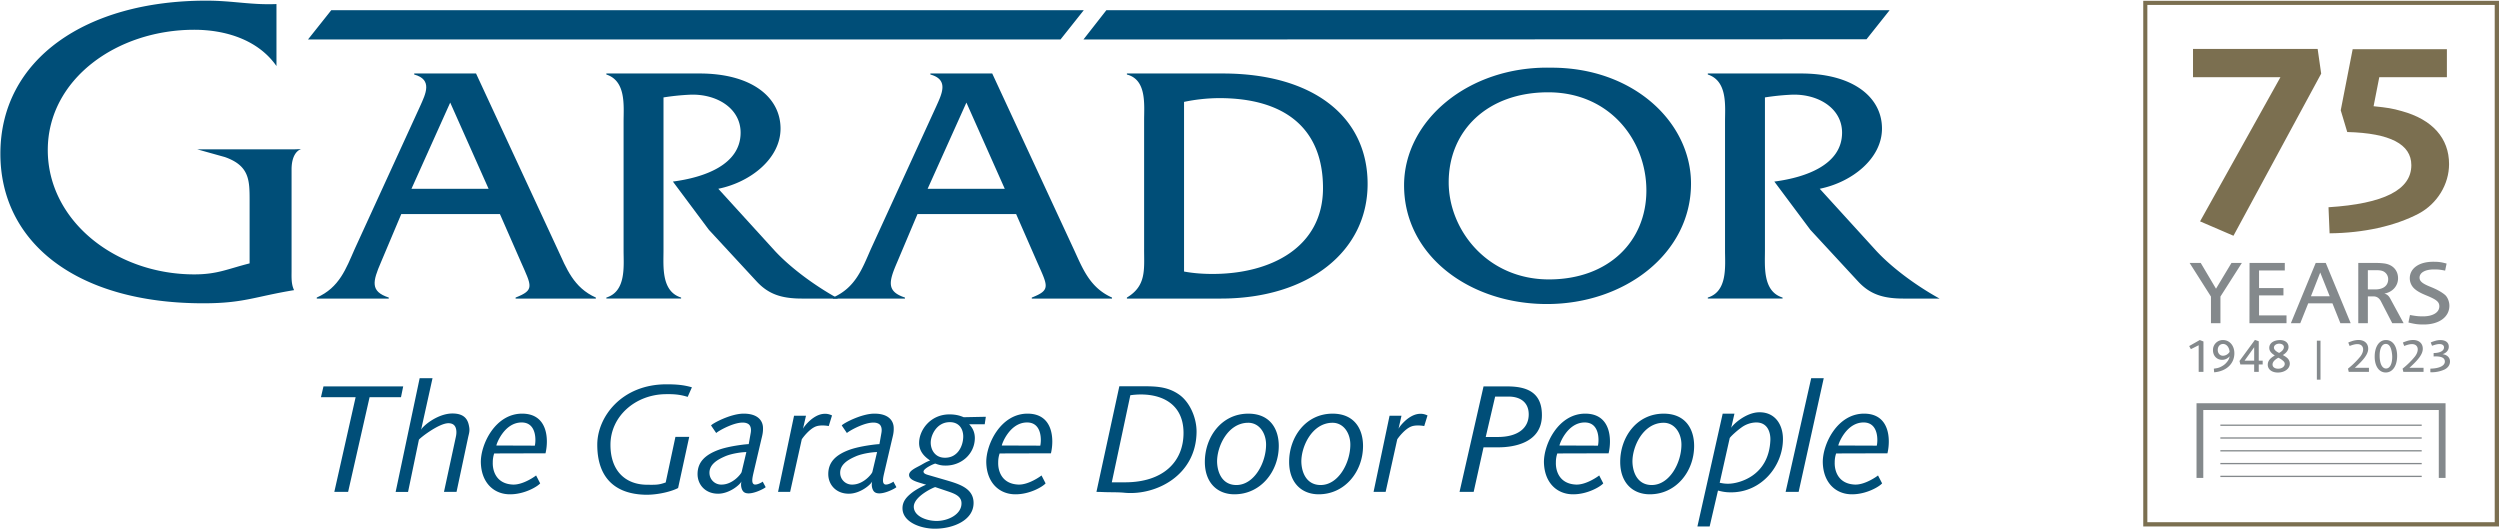 <svg xmlns="http://www.w3.org/2000/svg" xmlns:xlink="http://www.w3.org/1999/xlink" xml:space="preserve" width="1891" height="400" viewBox="-0.29 -0.49 1891 400"><path fill="#004E78" fill-rule="evenodd" d="M369.27 142.3h-58.32l29.3-65.2 29.02 65.2zm8.58 19.13 16 36.5c7.98 18.1 10.36 20.95-4.14 26.65v.77h60.7v-.77c-16.89-7.5-22.22-22-29.03-36.74L359.79 55.1h-46.77v.78c14.2 3.87 8.59 14.75 4.42 24.06l-49.43 107.9c-6.52 14.74-11.54 29.23-28.71 36.74v.77h54.47v-.77c-14.21-4.66-12.14-12.17-5.92-26.65l15.39-36.5h74.6z" clip-rule="evenodd"/><path fill="#004E78" d="M458.36 55.1v.77c15.1 4.92 13.03 23.8 13.03 35.7v97.55c0 11.64 2.07 30.8-13.03 35.46v.76h56.55v-.76c-15.1-4.66-13.33-23.54-13.33-35.46V73.2a179.54 179.54 0 0 1 20.13-2.06c19.85-.78 38.2 10.09 38.2 28.71 0 24.33-27.54 33.9-51.22 37l27.23 36.5 36.13 39.06c8.9 9.58 18.66 12.94 34.34 12.94h27.25c-16.88-9.32-35.52-22.76-47.97-36.23l-42.64-46.82c24.28-4.92 47.08-22.78 47.08-45.54 0-23.56-21.62-41.66-61.29-41.66h-70.46z"/><path fill="#004E78" fill-rule="evenodd" d="M759.71 142.3h-58.33l29.32-65.2 29.01 65.2zm8.6 19.13 15.98 36.5c7.99 18.1 10.36 20.95-4.14 26.65v.77h60.69v-.77c-16.88-7.5-22.2-22-29.02-36.74L750.23 55.1h-46.78v.78c14.21 3.87 8.6 14.75 4.44 24.06l-49.44 107.9c-6.5 14.74-11.55 29.23-28.72 36.74v.77h54.48v-.77c-14.21-4.66-12.14-12.17-5.92-26.65l15.41-36.5h74.6zM895.31 76.58a133.3 133.3 0 0 1 26.65-2.85c49.45 0 78.47 22.77 78.47 68.05 0 44.76-39.39 64.94-83.5 64.94-7.4 0-14.5-.51-21.61-1.82V76.58zm-30.2 111.52c0 15.27 1.78 27.67-13.02 36.48v.77h71.06c66.32 0 111.02-35.7 111.02-86.68 0-51.5-42.03-83.57-109.54-83.57h-72.54v.78c15.1 3.87 13.03 22.76 13.03 34.67v97.55zM1170.72 69.33c46.77 0 74.31 36.48 74.31 74.26 0 38.55-28.72 67.27-73.73 67.27-46.48 0-75.8-37.26-75.8-73.48 0-39.07 29.32-68.05 75.22-68.05m2.07-18.63c-62.2-1.3-111.04 39.85-111.04 89.01 0 53.03 49.45 89.77 108.08 89.77 58.92 0 108.96-38.28 108.96-91.07 0-46.56-43.82-87.97-106-87.7" clip-rule="evenodd"/><path fill="#004E78" d="M1291.49 55.1v.77c15.1 4.92 13.03 23.8 13.03 35.7v97.55c0 11.64 2.08 30.8-13.03 35.46v.76h56.56v-.76c-15.12-4.66-13.34-23.54-13.34-35.46V73.2a179.34 179.34 0 0 1 20.14-2.06c19.84-.78 38.2 10.09 38.2 28.71 0 24.33-27.54 33.9-51.23 37l27.24 36.5 36.12 39.06c8.9 9.58 18.65 12.94 34.35 12.94h27.24c-16.87-9.32-35.52-22.76-47.97-36.23l-42.64-46.82c24.29-4.92 47.08-22.78 47.08-45.54 0-23.56-21.6-41.66-61.29-41.66h-70.46zM836.58 7.21l-17.35 22.17 592.3-.16 17.5-22.01zM250.29 7.21l-17.62 22.17h569.2l17.62-22.17zM208.84 2.58C189.62 3.38 175.77 0 155.78 0 64.5 0 0 44.45 0 115.8c0 66.68 56.96 113.12 153.5 113.12 30.56 0 38.47-4.97 68.65-9.95-2.27-4.64-1.89-9.95-1.89-14.94v-76.3c-.02-9.9 3.8-14.38 7.3-15.46l-5.41.2H148.9l20.9 5.84c18.5 6.52 18.71 17.39 18.71 32.64v47.78c-16.97 4.3-24.47 8.32-41.83 8.32-59.58 0-110.83-40.62-110.83-94.04 0-53.42 52-90.99 110.83-90.99 23 0 48.02 7.23 62.15 27.44V2.58zM303.02 299.93h-23.75l-16.25 71.65h-10.44l16.13-71.65h-26.23l1.9-8.14h60.3zM353.69 330.83l-8.66 40.75h-9.5l8.55-39.6c.48-2.27.95-3.87.83-6.24-.23-3.85-2.02-6.11-6.04-6.11-7.37 0-22.32 11.78-22.32 12.57l-8.19 39.39h-9.39l18.17-86.03h9.73l-8.67 39.16c.72-2.48 12.23-12.45 23.75-12.45 10.44 0 12 6.11 12.7 10.53.48 3.06-.36 5.1-.96 8.03M373.51 342.5a20.91 20.91 0 0 0-1.06 6.68c-.25 6.45 2.6 16.3 15.19 16.86 7.95.34 17.45-6.7 17.57-6.91l3.09 6c-2.14 2.5-11.88 8.27-22.68 8.27-12.1.1-21.84-8.5-22.2-24.12-.23-13.57 10.93-37.24 31.7-36.89 19.34.34 19.58 20.14 17.21 30l-38.82.11zm20.77-23.44c-13.3 0-19.22 16.65-19.1 17.43l29.07.11c.84-3.28 1.67-17.54-9.97-17.54M519.86 299.7c-6.17-1.9-10.8-2.14-16.85-2.04-22.8.35-41.42 16.76-41.54 38.05-.13 20.03 11.4 30.2 27.17 30.45 7.84.1 9.38.1 14.6-1.71l7.37-34.51h10.43l-8.41 38.7c-4.64 2.49-14.85 5.2-24.46 5.1-23.85-.46-36.8-13.48-36.68-38.15.12-20.6 18.28-45.39 52.34-45.39 7.49 0 12.94.45 19.24 2.27l-3.2 7.24zM562.24 371.58c-1.67-1.46-2.5-4.98-1.67-7.93-1.3 2.73-9.25 9.3-17.69 9.3-9.72 0-15.54-6.9-15.54-14.84 0-9.15 5.82-14.6 15.9-18.33 8.3-3.05 21.85-4.42 22.8-4.31l1.54-8.7c.47-2.84 0-5.79-2.5-6.91-7.13-3.4-23.61 6.56-23.61 7.23l-3.92-5.76c.94-1.47 14.71-8.94 24.69-8.94 11.04 0 14.48 5.65 14.6 10.64.11 3.5-.48 5.65-1.31 9.04l-5.94 25.36c-.7 3.17-1.77 7.59.6 8.49 2.01.67 6.3-1.8 6.41-2.14l2.25 4.18c-.12.68-12.34 7.36-16.61 3.62m-14.25-26.83c-6.29 2.73-11.99 6.46-11.63 12.9a8.87 8.87 0 0 0 9.14 8.4c8.54 0 14.84-8.16 15.18-9.52l3.57-15.05c-1.76-.13-10.69.79-16.26 3.27M626.57 321.78c-1.67-.35-6.3-.9-9.5.22-5.33 1.82-10.8 9.51-10.91 9.86l-8.8 39.72h-9.14l12.1-57.6h9.03l-2.26 9.85c.96-1.94 4.28-5.78 7.72-8.16 2.97-2.04 5.82-3.17 9.03-3.17 2 0 3.43.46 5.21 1.24l-2.48 8.04zM661.1 371.58c-1.65-1.46-2.48-4.98-1.65-7.93-1.31 2.73-9.27 9.3-17.7 9.3-9.73 0-15.54-6.9-15.54-14.84 0-9.15 5.8-14.6 15.9-18.33 8.3-3.05 21.84-4.42 22.8-4.31l1.53-8.7c.48-2.84 0-5.79-2.49-6.91-7.12-3.4-23.62 6.56-23.62 7.23l-3.92-5.76c.95-1.47 14.72-8.94 24.7-8.94 11.04 0 14.47 5.65 14.6 10.64.12 3.5-.48 5.65-1.31 9.04l-5.93 25.36c-.72 3.17-1.78 7.59.59 8.49 2.01.67 6.28-1.8 6.4-2.14l2.26 4.18c-.12.68-12.34 7.36-16.61 3.62m-14.25-26.83c-6.3 2.73-12 6.46-11.63 12.9a8.87 8.87 0 0 0 9.13 8.4c8.55 0 14.84-8.16 15.2-9.52l3.57-15.05c-1.79-.13-10.69.79-16.27 3.27M744.55 320.42H732.8c.82 1.01 4.28 4.19 4.28 10.52-.14 12-10.22 20.84-22.2 20.73-2.97 0-4.88-.46-7.6-1.47-.24-.36-9.02 3.5-9.02 6 0 1.58 2.02 2.14 3.56 2.6l14 4.07c9.97 2.94 20.3 6.23 20.3 17.09 0 13.02-15.2 19.35-28.85 19.46-10.92.13-24.92-4.86-24.92-15.5 0-5.21 3.2-8.7 7.36-11.89 3.33-2.6 9.38-5.54 10.57-5.87l-4.16-1.26c-4.16-1.24-8.66-2.7-8.78-6-.12-3.39 5.21-5.53 8.9-7.58 3.2-1.82 4.27-2.49 7-3.5-3.68-2.5-8.43-6.47-8.31-13.47.12-9.74 8.67-21.39 22.92-21.39 5.7 0 8.89 1.35 10.79 2.14l16.75-.34-.84 5.66zm-27.65 50.82-9.74-3.28c-.72-.1-16.26 6.9-16.26 14.83 0 6.91 9.01 10.65 16.98 10.76 9.13.1 19.22-5.1 19.1-13.37 0-5.32-5.1-7.23-10.08-8.94m.83-52.4c-9.5.22-14.02 9.73-14.02 15.5 0 4.87 2.73 10.64 9.38 11.33 11.27 1.02 15.43-9.51 15.2-16.53-.24-6-3.8-10.53-10.56-10.3M755.82 342.5a20.94 20.94 0 0 0-1.07 6.68c-.23 6.45 2.61 16.3 15.2 16.86 7.95.34 17.44-6.7 17.56-6.91l3.09 6c-2.14 2.5-11.87 8.27-22.67 8.27-12.1.1-21.84-8.5-22.2-24.12-.24-13.57 10.92-37.24 31.69-36.89 19.36.34 19.59 20.14 17.22 30l-38.82.11zm20.77-23.44c-13.3 0-19.23 16.65-19.1 17.43l29.08.11c.82-3.28 1.65-17.54-9.98-17.54M850.65 372.26c-4.62-.45-7.6-.34-12.1-.45-3.57 0-5.94-.23-9.5-.23l17.33-79.91H863c10.7 0 19.7.12 28.49 6.23 8.18 5.66 13.41 17.66 13.3 28.4-.36 32.95-30.75 48-54.14 45.96m4.05-73.8-14.02 65.87h9.97c29.08 0 44.4-15.73 44.28-37.56-.12-24.45-20.77-31.02-40.23-28.31M933.5 373.4c-13.41 0-22.55-9.18-22.44-24.8.13-18.56 12.6-36.2 32.89-36.2 16.61 0 23.03 11.77 23.03 24.42 0 19.39-13.77 36.57-33.47 36.57m10.3-54.1c-15.65.12-23.84 18.45-23.48 29.99.36 8.5 4.4 17.1 14.6 17.1 13.4 0 22.44-16.75 22.44-30.56 0-8.72-5.11-16.53-13.55-16.53M997.25 373.4c-13.42 0-22.55-9.18-22.44-24.8.11-18.56 12.58-36.2 32.87-36.2 16.63 0 23.03 11.77 23.03 24.42 0 19.39-13.77 36.57-33.46 36.57m10.31-54.1c-15.66.12-23.85 18.45-23.5 29.99.36 8.5 4.4 17.1 14.6 17.1 13.42 0 22.44-16.75 22.44-30.56 0-8.72-5.1-16.53-13.54-16.53M1077 321.78c-1.66-.35-6.3-.9-9.5.22-5.34 1.82-10.8 9.51-10.92 9.86l-8.78 39.72h-9.13l12.1-57.6h9.02l-2.24 9.85c.94-1.94 4.26-5.78 7.69-8.16 2.97-2.04 5.83-3.17 9.03-3.17 2.02 0 3.44.46 5.21 1.24l-2.48 8.04zM1133.14 337.87h-11.28l-7.47 33.71h-10.69l18.16-79.79h17.8c13.42 0 26.35 3.4 26.35 21.62.13 21.27-21.6 24.46-32.87 24.46m7.7-38.38h-10.2l-7.12 30.56h9.02c15.43 0 23.5-6.8 23.5-17.09 0-9.05-6.28-13.47-15.2-13.47M1177.65 342.5a20.53 20.53 0 0 0-1.06 6.68c-.26 6.45 2.59 16.3 15.19 16.86 7.95.34 17.44-6.7 17.56-6.91l3.08 6c-2.14 2.5-11.87 8.27-22.67 8.27-12.1.1-21.83-8.5-22.2-24.12-.23-13.57 10.93-37.24 31.7-36.89 19.35.34 19.57 20.14 17.21 30l-38.81.11zm20.76-23.44c-13.28 0-19.23 16.65-19.1 17.43l29.08.11c.83-3.28 1.65-17.54-9.98-17.54M1247.67 373.4c-13.4 0-22.54-9.18-22.43-24.8.11-18.56 12.58-36.2 32.87-36.2 16.63 0 23.04 11.77 23.04 24.42 0 19.39-13.78 36.57-33.48 36.57m10.33-54.1c-15.66.12-23.85 18.45-23.5 29.99.35 8.5 4.4 17.1 14.6 17.1 13.42 0 22.44-16.75 22.44-30.56 0-8.72-5.1-16.53-13.54-16.53M1308.92 371.92c-3.68 0-6.3-.45-9.73-1.36l-6.3 27.16h-9.26l19.12-85.33h8.9l-2.5 10.87c.95-2.38 11.16-11.9 21.37-11.9 11.75-.1 17.81 9.19 17.81 20.27 0 20.37-16.27 40.4-39.41 40.29m18.87-52.86a19.54 19.54 0 0 0-10.93 3.86c-3.31 2.36-7.7 6.33-8.78 7.91l-7.59 33.84c1.3.23 3.92.92 7.71.68 5.22-.22 29.56-4.62 30.63-33.15.12-4.53-1.42-13.36-11.04-13.14M1360.19 371.58h-9.84l19.35-86.02h9.49zM1388.56 342.5a20.53 20.53 0 0 0-1.07 6.68c-.24 6.45 2.61 16.3 15.2 16.86 7.94.34 17.44-6.7 17.55-6.91l3.1 6c-2.13 2.5-11.88 8.27-22.67 8.27-12.11.1-21.85-8.5-22.2-24.12-.24-13.57 10.93-37.24 31.7-36.89 19.34.34 19.57 20.14 17.2 30l-38.81.11zm20.77-23.44c-13.3 0-19.23 16.65-19.11 17.43l29.08.11c.83-3.28 1.66-17.54-9.97-17.54"/><defs><path id="a" d="M1620.73 0h269.23v397.71h-269.23z"/></defs><clipPath id="b"><use xlink:href="#a" overflow="visible"/></clipPath><g clip-path="url(#b)"><defs><path id="c" d="M1620.86.11h269.09v397.6h-269.09z"/></defs><clipPath id="d"><use xlink:href="#c" overflow="visible"/></clipPath><path fill="#7B6F50" d="M1886.71 3.24v391.24h-262.74V3.24h262.74m3.24-3.24h-269.22v397.71h269.22V0z" clip-path="url(#d)"/></g><path fill="#7B6F50" d="m1689.1 177.83-25.26-10.88 60.8-109.06h-66.14V36.52h94.28l2.67 18.69-66.35 122.62M1829.39 161c-17.87 9.44-41.9 14.78-67.58 14.99l-.82-19.72c41.9-2.67 62.65-13.15 62.65-31.84 0-15.81-16.02-24.23-48.48-25.06l-4.92-16.43 9.03-46.21h71.27v21.16h-51.14l-4.31 21.97c10.27 1.03 14.17 1.64 21.36 3.7 23.2 6.37 35.73 20.54 35.73 40.05 0 15.4-9.03 29.99-22.8 37.38" clip-path="url(#b)"/><path fill="#84898C" d="M1662.79 280.8v-20.16l-5.9 2.97-1.28-2.34 8-4.56 2.79 1.1v22.99h-3.61M1674.5 281.12l-.25-2.76c3.18-.43 4.24-.74 6.5-2.05 1.31-.75 2.52-1.8 3.5-3.08a8.11 8.11 0 0 0 1.95-4.24 7.28 7.28 0 0 1-5.73 2.69c-3.96 0-6.86-3.08-6.86-7.26a7.48 7.48 0 0 1 7.57-7.7c4.99 0 8.6 4.2 8.6 10 0 7.9-6.02 13.62-15.29 14.4m6.76-21.44c-2.37 0-4.03 1.88-4.03 4.53 0 2.55 1.66 4.39 3.96 4.39a6.07 6.07 0 0 0 4.99-2.94c-.22-3.43-2.3-5.98-4.92-5.98zM1708.23 275.21v5.6h-3.47v-5.6h-10.43l-.67-2.65 11.67-15.95 2.9 1.02v14.68h2.97v2.9h-2.97m-3.46-13.05-7.26 10.15h7.26v-10.15zM1722.69 281.3c-4.56 0-7.64-2.4-7.64-5.91 0-2.76 1.6-4.85 5.34-7-3.04-1.92-4.2-3.58-4.2-5.84 0-3.43 3.32-5.8 8.16-5.8 3.86 0 6.4 2.05 6.4 5.2 0 2.3-1.51 4.45-4.3 6.11 1.72 1 2.22 1.31 3.07 2.02a5.82 5.82 0 0 1 2.2 4.5c0 3.82-3.9 6.72-9.03 6.72m4.46-8.39a13.87 13.87 0 0 0-3.75-2.65h-.04l-.32-.18c-2.97 1.67-4.38 3.33-4.38 5.17 0 1.91 1.7 3.15 4.28 3.15 2.76 0 4.95-1.63 4.95-3.65a2.7 2.7 0 0 0-.74-1.84zm-3.43-13.44c-2.27 0-4 1.27-4 2.94 0 1.48 1.31 2.83 3.93 4.06.78-.46 1.02-.6 1.52-.99 1.3-.95 2.08-2.26 2.08-3.43 0-1.52-1.44-2.58-3.53-2.58zM1752.18 257.21h2.76v29.5h-2.76zM1776.3 280.8l-.57-2.44.14-.1.81-.67a60.95 60.95 0 0 0 8.28-8.28c1.45-1.84 2.23-3.8 2.23-5.52 0-2.44-1.7-4-4.35-4-1.56 0-3.47.46-5.87 1.42l-1.03-2.59c.85-.39 1.17-.53 2.37-.92a15.73 15.73 0 0 1 5.3-1.02c4.54 0 7.4 2.58 7.4 6.61 0 4.14-3.43 8.35-9.73 14.08l-.39.35h10.69v3.08h-15.29M1804.3 281.26c-5.06 0-8.38-4.74-8.38-11.95 0-7.61 3.4-12.6 8.52-12.6 5.17 0 8.46 4.67 8.46 12 0 7.53-3.43 12.55-8.6 12.55m4.53-15.52c-.7-4.04-2.2-6.1-4.5-6.1-2.9 0-4.66 3.37-4.66 8.85 0 6.05 1.87 9.77 4.84 9.77 2.87 0 4.67-3.4 4.67-8.81 0-1.2-.14-2.4-.35-3.71zM1817.6 280.8l-.57-2.44.14-.1.81-.67a61 61 0 0 0 8.28-8.28c1.45-1.84 2.23-3.8 2.23-5.52 0-2.44-1.7-4-4.35-4-1.56 0-3.47.46-5.87 1.42l-1.03-2.59c.85-.39 1.17-.53 2.37-.92a15.71 15.71 0 0 1 5.31-1.02c4.53 0 7.39 2.58 7.39 6.61 0 4.14-3.43 8.35-9.72 14.08l-.4.35h10.69v3.08h-15.29M1848.47 279.14a23.46 23.46 0 0 1-9.52 1.95c-.2 0-.5 0-.92-.04v-2.69c6.8-.14 10.97-2.19 10.97-5.38 0-2.61-2.3-3.89-7.04-3.89-.35 0-.7 0-1.06.04h-.4v-2.58c4.9-.04 7.86-1.67 7.86-4.29 0-1.52-1.3-2.5-3.36-2.5-1.52 0-2.9.31-5.7 1.3l-.98-2.5c1.02-.47 1.41-.61 2.5-.96 1.99-.64 3.26-.85 4.86-.85 3.88 0 6.3 1.87 6.3 4.95 0 2.65-1.78 4.77-4.75 5.73 3.47.42 5.66 2.55 5.66 5.52 0 2.62-1.63 4.92-4.42 6.19M1679.25 223.83V244h-7.17v-20.17l-16.14-25.43h8.41l11.55 19.49 11.7-19.49h7.86l-16.21 25.43M1701.2 244l.07-45.6h26.66v5.67h-19.48v13.34h18.46v5.53h-18.46v15.12h20.78V244h-28.03M1769.98 244l-6.02-15.04h-18.32l-6.02 15.04h-7.11l18.8-45.6h7.6l18.86 45.6h-7.8m-15.24-38.36-7.04 17.99h14.22l-7.18-17.99zM1809.22 244l-8.55-16.54c-1.37-2.6-3.21-3.77-5.8-3.77h-4.11V244h-7.25v-45.6h12.65c3.49 0 4.93.13 7.11.4 6.36.9 10.33 5.2 10.33 11.22 0 5.81-4.24 10.53-10.4 11.56 2.05.54 3.29 1.57 4.45 3.69l10.18 18.73h-8.6m-5.48-38.43c-1.57-1.3-3.49-1.7-7.11-1.7h-5.88v14.56h5.54c6.22 0 9.84-2.87 9.84-7.73 0-2.05-.89-3.9-2.4-5.13zM1833 244.96c-4.5 0-6.42-.27-11.55-1.5l1.16-5.68c5 .9 6.57 1.02 9.92 1.02 7.45 0 12.3-3 12.3-7.58 0-3.29-2.04-5.06-9.57-8.14-4.99-2.05-7.38-3.42-9.57-5.47a10.7 10.7 0 0 1-3.22-7.6c0-7.51 6.98-12.5 17.65-12.5 4.17 0 5.88.2 10.19 1.36l-1.1 5.33c-3.76-.75-5.26-.89-8.4-.89-6.71 0-10.95 2.4-10.95 6.23 0 2.73 2.2 4.51 8.35 6.97 4.85 1.92 8.54 4.04 10.94 6.09 1.91 1.7 3.27 5.06 3.27 8.14 0 8.55-7.8 14.22-19.41 14.22" clip-path="url(#b)"/><path fill="none" stroke="#84898C" stroke-miterlimit="10" stroke-width="5.12" d="M1846.97 361.01v-53.93h-183.25v53.93" clip-path="url(#b)"/><path fill="none" stroke="#84898C" stroke-miterlimit="10" d="M1679.19 321.14h152.3M1679.19 330.81h152.3M1679.19 340.5h152.3M1679.19 350.17h152.3M1679.19 359.85h152.3" clip-path="url(#b)"/></svg>